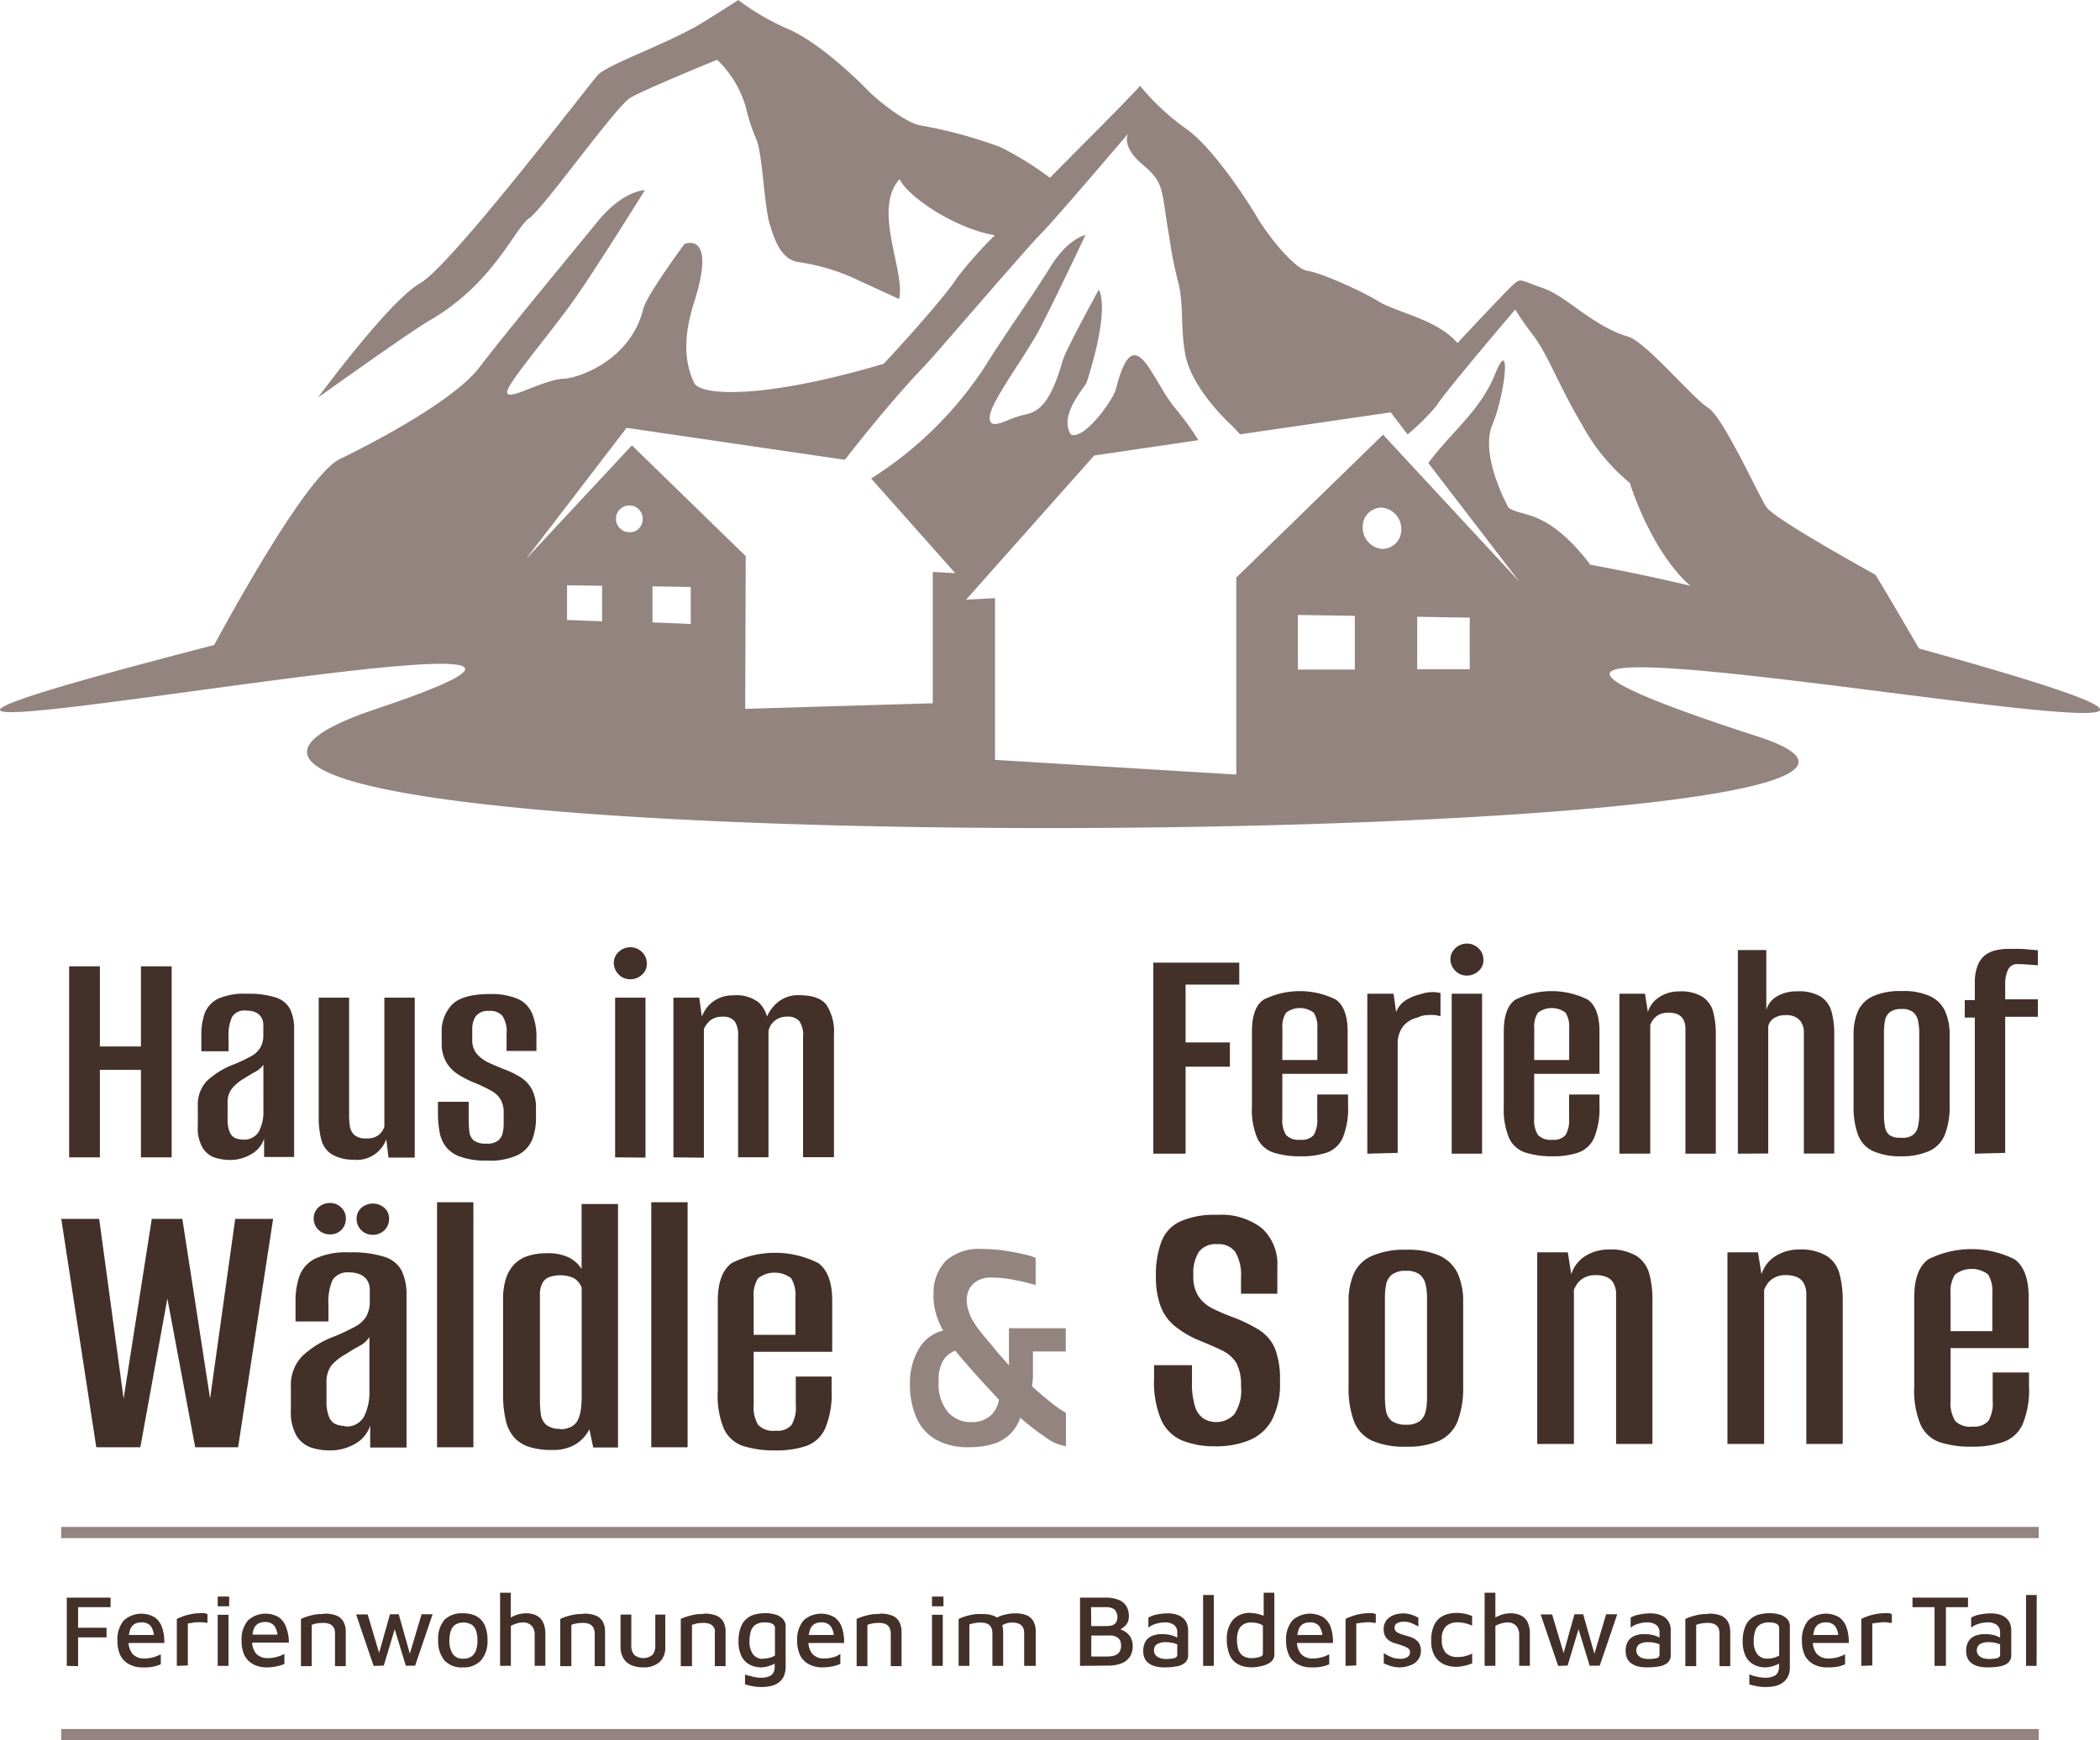 <svg id="Ebene_1" data-name="Ebene 1" xmlns="http://www.w3.org/2000/svg" width="239.9" height="198.85" viewBox="0 0 239.9 198.85"><g id="header-logo"><path id="Pfad_482" data-name="Pfad 482" d="M219.22,74.1c-1.74-3-4.84-8.28-5-8.44,0,0-11.44-6.29-12.4-7.68s-4.92-10.27-6.7-11.39-7.08-7.51-9.13-8.12c-4-1.19-7-4.58-9.6-5.5s-2.63-1.15-3.28-.66-6.61,6.89-6.61,6.89c-2.33-2.72-6.93-3.48-9-4.75s-6.7-3.32-8.14-3.5-4.5-4-5.79-6.19-5.13-8-8.1-10.07a27.2,27.2,0,0,1-5.23-4.88s-.47.57-3.8,3.95c-1.23,1.25-3.76,3.78-6.5,6.56a35.16,35.16,0,0,0-5.7-3.53,53.15,53.15,0,0,0-8.91-2.43c-1.58-.13-4.94-2.72-6.37-4.21s-5.65-5.44-8.91-6.82A28.42,28.42,0,0,1,84.33,0s-.51.38-4.13,2.62S69.4,7.37,68.31,8.56,51.53,30.37,48,32.36,36.33,45.43,36.33,45.43s10.54-7.55,12.84-8.87C56.36,32.4,58.86,26,60.45,24.94S70.35,12.16,72,11.18s9.93-4.35,9.93-4.35a12.21,12.21,0,0,1,3.29,5.48A20.39,20.39,0,0,0,86.44,16c.69,1.81.85,7.58,1.52,9.72s1.4,3.95,3.31,4.24a23.46,23.46,0,0,1,6.65,2l4.78,2.21c.8-3-3.08-10.27.06-13.68,1.19,2.25,6.68,5.71,10.89,6.39a49.22,49.22,0,0,0-4.34,4.89c-.72,1.27-4.86,6.07-8.36,9.8-13.16,3.91-20.56,3.73-21.6,2.28-1.51-3.06-1-6.36,0-9.48,2.52-8.07-1.16-6.49-1.16-6.49s-4.34,5.88-4.7,7.4c-1.44,5.91-7.44,7.95-9.13,8-2.53.09-7.42,3.27-6.24,1,.89-1.73,5.3-6.89,7.83-10.55s7.72-12,7.72-12-2.49,0-5.43,3.62S58.21,37.48,54.75,42,38.92,52.41,38.92,52.41c-3.6,1.56-12,16.78-14.46,21.3C-55.94,94.49,91.82,64.61,43,81c-55.42,18.6,199.5,16.66,157.83,3.17C133.2,62.25,295,95.1,219.22,74.1ZM68.78,71l-4-.16V66.88l4,.06ZM73,60.38a1.35,1.35,0,0,1-1,.43,1.53,1.53,0,1,1,1.42-1.64v.11a1.55,1.55,0,0,1-.42,1.1ZM78.91,71.3l-4.37-.18V67l4.37.08Zm75.86,5.21-6.5,0V70.27l6.5.1ZM158,62.73h-.08a2.43,2.43,0,0,1-2.24-2.48A2.17,2.17,0,0,1,157.76,58h0a2.43,2.43,0,0,1,2.32,2.47A2.17,2.17,0,0,1,158,62.72Zm9.9,13.75-6,0v-6l6,.1Zm13.43-12h.32c-5-6.47-7.77-5.34-9.32-6.47,0,0-3.33-5.93-1.84-9.49s2.17-10.4.29-5.74c-1.7,4.21-5,6.58-7.61,10.13l10.42,13.58L158,49.67,141.23,66V88.51l-27.56-1.68V68.35l-3.3.17L125,52.05,136.9,50.3a32.27,32.27,0,0,0-2.78-3.81c-2.65-3.3-4.57-10.27-6.65-2-.28,1.11-3.48,5.74-5.12,5.18-1.47-2.23,1.59-5.38,1.8-6,2.79-8.77,1.37-10.56,1.37-10.56s-3.77,6.86-4.12,8.1c-1.5,5.3-3,5.89-4.34,6.17-2,.42-4,2-4,.32s4.06-6.93,5.76-10.2S124,26.86,124,26.86s-2,.37-4,3.63S115,37.9,112.52,41.88a42.77,42.77,0,0,1-13,12.8l9.6,10.81-2.56-.13v15L85.13,81l.06-17.45-13-12.66-12.11,13,11.5-15,24.94,3.65c2.55-3.28,5.7-7.14,9-10.63l.1-.11.86-.93c1.46-1.63,11-12.74,12.49-14.22s9.91-11.39,9.91-11.39-.89,1.42,1.68,3.57,2.06,2.88,3,8.14a45.67,45.67,0,0,0,1.08,5.45c.62,2.69.18,4.9.77,8.1s3.66,6.57,5.25,8.05c.35.34.68.69,1,1.06l17.21-2.51,1.93,2.52a25.49,25.49,0,0,0,3.3-3.27c.83-1.43,9-11,9-11a32.79,32.79,0,0,0,2.09,3c1.7,2.27,2.75,5.44,5.56,10.2a22.56,22.56,0,0,0,5.44,6.62s2.35,7.73,6.9,11.74c-3.31-.78-7.22-1.63-11.68-2.45Z" transform="translate(0 0)" style="fill:#93847f"/><g id="Gruppe_378" data-name="Gruppe 378"><rect id="Rechteck_319" data-name="Rechteck 319" x="6.99" y="197.57" width="225.91" height="1.28" style="fill:#93847f"/><rect id="Rechteck_320" data-name="Rechteck 320" x="6.99" y="174.48" width="225.91" height="1.28" style="fill:#93847f"/><g id="Gruppe_377" data-name="Gruppe 377"><g id="Gruppe_370" data-name="Gruppe 370"><g id="Gruppe_369" data-name="Gruppe 369"><path id="Pfad_483" data-name="Pfad 483" d="M7.63,190.36v-7.8h5v1.09H8.92V186h3.25v1.1H8.92v3.29Z" transform="translate(0 0)" style="fill:#433029"/><path id="Pfad_484" data-name="Pfad 484" d="M16.26,190.53a3.15,3.15,0,0,1-1.5-.35,2.4,2.4,0,0,1-1-1,3.75,3.75,0,0,1-.34-1.68,3.33,3.33,0,0,1,.72-2.33,3,3,0,0,1,3.53-.36,2.32,2.32,0,0,1,.85,1.17,5,5,0,0,1,.25,1.76H14.17l0-.91h3.72l-.3.29a2.16,2.16,0,0,0-.37-1.31,1.29,1.29,0,0,0-1.06-.42,1.58,1.58,0,0,0-.8.19,1.26,1.26,0,0,0-.5.66,3.9,3.9,0,0,0-.17,1.27,2.17,2.17,0,0,0,.46,1.49,1.72,1.72,0,0,0,1.34.51,3.81,3.81,0,0,0,.75-.07,3.48,3.48,0,0,0,.63-.18l.5-.22v1.14a4.89,4.89,0,0,1-.92.28A5,5,0,0,1,16.26,190.53Z" transform="translate(0 0)" style="fill:#433029"/><path id="Pfad_485" data-name="Pfad 485" d="M20.2,190.36V185a3.64,3.64,0,0,1,.57-.25,5.42,5.42,0,0,1,1-.29,5.35,5.35,0,0,1,1.13-.12,2,2,0,0,1,.48,0l.32.1v1l-.57-.06a5.61,5.61,0,0,0-.58,0c-.2,0-.39,0-.57.06l-.52.07v4.8Z" transform="translate(0 0)" style="fill:#433029"/><path id="Pfad_486" data-name="Pfad 486" d="M24.87,183.55v-1.11h1.31v1.11Zm0,6.81v-5.84h1.23v5.84Z" transform="translate(0 0)" style="fill:#433029"/><path id="Pfad_487" data-name="Pfad 487" d="M30.44,190.53a3.12,3.12,0,0,1-1.5-.35,2.42,2.42,0,0,1-1-1,3.75,3.75,0,0,1-.34-1.68,3.33,3.33,0,0,1,.72-2.33,3,3,0,0,1,3.54-.36,2.36,2.36,0,0,1,.84,1.17A5,5,0,0,1,33,187.7H28.35l0-.91H32l-.29.29a2.23,2.23,0,0,0-.38-1.31,1.29,1.29,0,0,0-1.06-.42,1.6,1.6,0,0,0-.8.19,1.26,1.26,0,0,0-.5.66,3.89,3.89,0,0,0-.16,1.27,2.16,2.16,0,0,0,.45,1.49,1.73,1.73,0,0,0,1.35.51,3.71,3.71,0,0,0,.74-.07,4.67,4.67,0,0,0,.64-.18l.5-.22v1.14a5,5,0,0,1-.93.28A4.93,4.93,0,0,1,30.44,190.53Z" transform="translate(0 0)" style="fill:#433029"/><path id="Pfad_488" data-name="Pfad 488" d="M34.38,185a5.89,5.89,0,0,1,.58-.24c.22-.07.45-.14.68-.19a6.37,6.37,0,0,1,.74-.13c.24,0,.48,0,.73-.05a3.65,3.65,0,0,1,1.35.23,1.61,1.61,0,0,1,.78.7,2.35,2.35,0,0,1,.26,1.19v3.88H38.27v-3.72a1.58,1.58,0,0,0-.05-.43.84.84,0,0,0-.2-.4,1,1,0,0,0-.42-.29,2,2,0,0,0-.72-.1,4.74,4.74,0,0,0-.65.05,3.35,3.35,0,0,0-.62.17v4.72H34.38Z" transform="translate(0 0)" style="fill:#433029"/><path id="Pfad_489" data-name="Pfad 489" d="M42.68,190.36l-2-5.88H42l1.49,5-.37.07,1.43-5.09h1l1.41,5h-.29l1.49-5h1.26l-2,5.88H46.36l-1.4-4.6.23.1-1.35,4.49Z" transform="translate(0 0)" style="fill:#433029"/><path id="Pfad_490" data-name="Pfad 490" d="M52.88,190.53a2.64,2.64,0,0,1-2.12-.81,3.43,3.43,0,0,1-.7-2.29,3.29,3.29,0,0,1,.72-2.34,2.79,2.79,0,0,1,2.08-.74,3.31,3.31,0,0,1,1.6.35,2.26,2.26,0,0,1,.93,1.05,4.15,4.15,0,0,1,.3,1.67,3.33,3.33,0,0,1-.73,2.3A2.66,2.66,0,0,1,52.88,190.53Zm0-1a1.52,1.52,0,0,0,1-.26,1.5,1.5,0,0,0,.51-.73,3.28,3.28,0,0,0,.15-1.08,3.33,3.33,0,0,0-.16-1.13,1.35,1.35,0,0,0-.51-.69,1.82,1.82,0,0,0-.94-.23,1.59,1.59,0,0,0-.93.25,1.31,1.31,0,0,0-.5.7,3.45,3.45,0,0,0-.16,1.1,2.71,2.71,0,0,0,.37,1.52,1.33,1.33,0,0,0,1.22.55Z" transform="translate(0 0)" style="fill:#433029"/><path id="Pfad_491" data-name="Pfad 491" d="M57.13,190.36V182h1.22v3.35l-.36-.3a4.79,4.79,0,0,1,1-.51,3.38,3.38,0,0,1,1.09-.19,2.68,2.68,0,0,1,1.18.24,1.65,1.65,0,0,1,.76.76,2.92,2.92,0,0,1,.28,1.36v3.64H61.08v-3.49a1.52,1.52,0,0,0-.34-1.08,1.29,1.29,0,0,0-1-.38,2.45,2.45,0,0,0-.71.11,3.27,3.27,0,0,0-.67.28v4.56Z" transform="translate(0 0)" style="fill:#433029"/><path id="Pfad_492" data-name="Pfad 492" d="M64,185a5.89,5.89,0,0,1,.58-.24c.22-.07.45-.14.68-.19a6.37,6.37,0,0,1,.74-.13c.24,0,.48,0,.73-.05a3.65,3.65,0,0,1,1.35.23,1.64,1.64,0,0,1,.79.7,2.45,2.45,0,0,1,.25,1.19v3.88H67.94v-3.72a1.59,1.59,0,0,0-.06-.43.84.84,0,0,0-.2-.4,1,1,0,0,0-.42-.29,1.93,1.93,0,0,0-.72-.1,4.74,4.74,0,0,0-.65.05,3.35,3.35,0,0,0-.62.17v4.72H64Z" transform="translate(0 0)" style="fill:#433029"/><path id="Pfad_493" data-name="Pfad 493" d="M73.49,190.53a3.47,3.47,0,0,1-1.39-.26,2,2,0,0,1-.89-.79,2.6,2.6,0,0,1-.32-1.31v-3.68h1.23V188a1.58,1.58,0,0,0,.34,1.11,1.67,1.67,0,0,0,2.07,0,1.58,1.58,0,0,0,.33-1.11v-3.5H76v3.68a2.23,2.23,0,0,1-.67,1.76A2.72,2.72,0,0,1,73.49,190.53Z" transform="translate(0 0)" style="fill:#433029"/><path id="Pfad_494" data-name="Pfad 494" d="M77.77,185a5.89,5.89,0,0,1,.58-.24c.22-.07.45-.14.68-.19a6.37,6.37,0,0,1,.74-.13c.24,0,.48,0,.73-.05a3.65,3.65,0,0,1,1.35.23,1.68,1.68,0,0,1,.79.7,2.45,2.45,0,0,1,.25,1.19v3.88H81.66v-3.72a1.58,1.58,0,0,0,0-.43.84.84,0,0,0-.2-.4,1,1,0,0,0-.42-.29,1.93,1.93,0,0,0-.72-.1,3.69,3.69,0,0,0-1.27.22v4.72H77.77Z" transform="translate(0 0)" style="fill:#433029"/><path id="Pfad_495" data-name="Pfad 495" d="M87,190.53a2.78,2.78,0,0,1-1.44-.36,2.11,2.11,0,0,1-.89-1,3.61,3.61,0,0,1-.3-1.59,4.26,4.26,0,0,1,.25-1.62,2.25,2.25,0,0,1,.69-1,2.34,2.34,0,0,1,1-.49,4.41,4.41,0,0,1,1.15-.13,3.66,3.66,0,0,1,1.14.16,1.77,1.77,0,0,1,.83.5,1.18,1.18,0,0,1,.32.86v4.65a2.62,2.62,0,0,1-.15.88,1.85,1.85,0,0,1-.46.72,2.34,2.34,0,0,1-.85.49,4.32,4.32,0,0,1-1.29.17,5,5,0,0,1-1.09-.1,7.79,7.79,0,0,1-.8-.2v-1.12l.47.15c.19,0,.4.1.63.14a3.35,3.35,0,0,0,.71.07,2.29,2.29,0,0,0,1-.18.92.92,0,0,0,.46-.45,1.48,1.48,0,0,0,.12-.59v-.89l.33.27a2.85,2.85,0,0,1-.52.33,4.67,4.67,0,0,1-.66.23A3.08,3.08,0,0,1,87,190.53Zm.2-1a2.72,2.72,0,0,0,.69-.09,2.39,2.39,0,0,0,.64-.26v-3.08a.54.54,0,0,0-.16-.45.91.91,0,0,0-.42-.2,2.78,2.78,0,0,0-.58-.06,1.83,1.83,0,0,0-1.09.29,1.39,1.39,0,0,0-.52.78,4,4,0,0,0-.14,1.08A2.45,2.45,0,0,0,86,189a1.34,1.34,0,0,0,1.19.55Z" transform="translate(0 0)" style="fill:#433029"/><path id="Pfad_496" data-name="Pfad 496" d="M93.92,190.53a3.12,3.12,0,0,1-1.5-.35,2.35,2.35,0,0,1-1-1,3.63,3.63,0,0,1-.35-1.68,3.38,3.38,0,0,1,.72-2.33,3,3,0,0,1,3.54-.36,2.38,2.38,0,0,1,.85,1.17,5.28,5.28,0,0,1,.25,1.76H91.83l0-.91h3.72l-.29.29a2.1,2.1,0,0,0-.38-1.31,1.29,1.29,0,0,0-1.06-.42,1.54,1.54,0,0,0-.79.19,1.21,1.21,0,0,0-.5.66,3.64,3.64,0,0,0-.17,1.27,2.16,2.16,0,0,0,.45,1.49,1.74,1.74,0,0,0,1.35.51,3.64,3.64,0,0,0,.74-.07,4.67,4.67,0,0,0,.64-.18L96,189v1.14a5.12,5.12,0,0,1-.92.28A5.63,5.63,0,0,1,93.92,190.53Z" transform="translate(0 0)" style="fill:#433029"/><path id="Pfad_497" data-name="Pfad 497" d="M97.86,185a5.89,5.89,0,0,1,.58-.24c.22-.07.45-.14.68-.19a6.37,6.37,0,0,1,.74-.13c.24,0,.49,0,.73-.05a3.65,3.65,0,0,1,1.35.23,1.64,1.64,0,0,1,.79.7,2.58,2.58,0,0,1,.26,1.19v3.88h-1.23v-3.72a1.59,1.59,0,0,0-.06-.43.93.93,0,0,0-.19-.4,1.1,1.1,0,0,0-.42-.29,2,2,0,0,0-.73-.1,3.69,3.69,0,0,0-1.27.22v4.72H97.86Z" transform="translate(0 0)" style="fill:#433029"/><path id="Pfad_498" data-name="Pfad 498" d="M106.47,183.55v-1.11h1.31v1.11Zm0,6.81v-5.84h1.23v5.84Z" transform="translate(0 0)" style="fill:#433029"/><path id="Pfad_499" data-name="Pfad 499" d="M114.6,186.47v3.89h-1.23v-3.72a2.12,2.12,0,0,0-.05-.44,1.16,1.16,0,0,0-.2-.4,1,1,0,0,0-.42-.29,2.2,2.2,0,0,0-.72-.1,3.36,3.36,0,0,0-.63.06,3.22,3.22,0,0,0-.61.16v4.73h-1.23V185a5.89,5.89,0,0,1,.58-.24c.22-.07.45-.14.68-.19a6.37,6.37,0,0,1,.74-.13,5.85,5.85,0,0,1,.73,0,3.4,3.4,0,0,1,1.34.22,1.59,1.59,0,0,1,.77.7A2.57,2.57,0,0,1,114.6,186.47Zm-1.4-1.2a3.47,3.47,0,0,1,.82-.5,4,4,0,0,1,.94-.3,4.33,4.33,0,0,1,1-.11,3.29,3.29,0,0,1,1.35.23,1.56,1.56,0,0,1,.76.7,2.45,2.45,0,0,1,.25,1.19v3.88H117v-3.72a1.65,1.65,0,0,0-.05-.44.94.94,0,0,0-.2-.4.92.92,0,0,0-.42-.28,1.94,1.94,0,0,0-.72-.11,2.28,2.28,0,0,0-.63.09,2.31,2.31,0,0,0-.61.3Z" transform="translate(0 0)" style="fill:#433029"/><path id="Pfad_500" data-name="Pfad 500" d="M123.38,190.36v-7.8h2.89a3.83,3.83,0,0,1,1.53.26,1.8,1.8,0,0,1,.88.73,2.21,2.21,0,0,1,.28,1.13,1.58,1.58,0,0,1-.2.82,1.76,1.76,0,0,1-.48.5l-.52.35-.15-.27a2.81,2.81,0,0,1,.85.32,2,2,0,0,1,.68.66,2,2,0,0,1,.26,1,2.21,2.21,0,0,1-.36,1.3,2.06,2.06,0,0,1-1,.74,4.28,4.28,0,0,1-1.5.23Zm1.28-4.55h1.76a2.3,2.3,0,0,0,.58-.07,1,1,0,0,0,.47-.3,1.27,1.27,0,0,0-.18-1.55,1.7,1.7,0,0,0-1-.24h-1.65Zm0,3.48h1.85a3.32,3.32,0,0,0,.77-.1,1.07,1.07,0,0,0,.57-.38,1.27,1.27,0,0,0,.22-.78,1.23,1.23,0,0,0-.14-.62,1,1,0,0,0-.37-.35,1.61,1.61,0,0,0-.51-.17,5.46,5.46,0,0,0-.57,0h-1.81Z" transform="translate(0 0)" style="fill:#433029"/><path id="Pfad_501" data-name="Pfad 501" d="M133,190.53a4.31,4.31,0,0,1-.88-.09,2.21,2.21,0,0,1-.77-.3,1.58,1.58,0,0,1-.55-.57,2,2,0,0,1-.2-.92,2.13,2.13,0,0,1,.26-1.08,1.57,1.57,0,0,1,.74-.63,2.78,2.78,0,0,1,1.14-.21,4.25,4.25,0,0,1,.8.07,3,3,0,0,1,.65.19,2.27,2.27,0,0,1,.48.27l.13.81a2.67,2.67,0,0,0-.69-.3,3.65,3.65,0,0,0-.93-.12,1.84,1.84,0,0,0-1,.23.78.78,0,0,0-.35.7.8.8,0,0,0,.2.57,1.16,1.16,0,0,0,.5.32,2.19,2.19,0,0,0,.63.1,3.81,3.81,0,0,0,1-.1.4.4,0,0,0,.33-.43v-2.46a1.06,1.06,0,0,0-.37-.9,1.77,1.77,0,0,0-1.07-.29,3.56,3.56,0,0,0-1,.16,2.42,2.42,0,0,0-.86.44v-1.14a2.67,2.67,0,0,1,.95-.36,6.3,6.3,0,0,1,1.3-.13,3.68,3.68,0,0,1,.66.06,2.8,2.8,0,0,1,.62.2,1.86,1.86,0,0,1,.52.36,1.58,1.58,0,0,1,.36.56,2.27,2.27,0,0,1,.13.77v2.81a1.09,1.09,0,0,1-.36.88,1.93,1.93,0,0,1-1,.42A7.24,7.24,0,0,1,133,190.53Z" transform="translate(0 0)" style="fill:#433029"/><path id="Pfad_502" data-name="Pfad 502" d="M138.66,190.36h-1.22v-8.1h1.22Z" transform="translate(0 0)" style="fill:#433029"/><path id="Pfad_503" data-name="Pfad 503" d="M143,190.53a4.14,4.14,0,0,1-1-.13,2.62,2.62,0,0,1-.94-.48,2.24,2.24,0,0,1-.66-1,4.54,4.54,0,0,1-.25-1.6,3.35,3.35,0,0,1,.68-2.2,2.55,2.55,0,0,1,2.06-.81,5.14,5.14,0,0,1,.55.06,5.06,5.06,0,0,1,.67.17,2,2,0,0,1,.57.29l-.32.41V182h1.22v7.1a1,1,0,0,1-.23.63,1.64,1.64,0,0,1-.6.44,3.38,3.38,0,0,1-.82.25A5.14,5.14,0,0,1,143,190.53Zm0-1.06a3.06,3.06,0,0,0,.9-.13c.25-.09.37-.2.37-.34v-3.26a2.21,2.21,0,0,0-.64-.26,3,3,0,0,0-.66-.08,1.64,1.64,0,0,0-.94.23,1.3,1.3,0,0,0-.54.66,2.85,2.85,0,0,0-.18,1.08,3.76,3.76,0,0,0,.14,1.06,1.42,1.42,0,0,0,.51.76,1.74,1.74,0,0,0,1,.28Z" transform="translate(0 0)" style="fill:#433029"/><path id="Pfad_504" data-name="Pfad 504" d="M149.77,190.53a3.12,3.12,0,0,1-1.5-.35,2.35,2.35,0,0,1-1-1,3.9,3.9,0,0,1-.35-1.68,3.38,3.38,0,0,1,.72-2.33,3,3,0,0,1,3.54-.36,2.32,2.32,0,0,1,.85,1.17,5.28,5.28,0,0,1,.25,1.76h-4.63l0-.91h3.72l-.3.29a2.16,2.16,0,0,0-.37-1.31,1.3,1.3,0,0,0-1.06-.42,1.58,1.58,0,0,0-.8.19,1.21,1.21,0,0,0-.5.66,3.64,3.64,0,0,0-.17,1.27,2.12,2.12,0,0,0,.46,1.49,1.72,1.72,0,0,0,1.34.51,3.64,3.64,0,0,0,.74-.07,3.58,3.58,0,0,0,.64-.18l.5-.22v1.14a5.12,5.12,0,0,1-.92.28A5.54,5.54,0,0,1,149.77,190.53Z" transform="translate(0 0)" style="fill:#433029"/><path id="Pfad_505" data-name="Pfad 505" d="M153.71,190.36V185a4,4,0,0,1,.56-.25,5.82,5.82,0,0,1,2.11-.41,1.83,1.83,0,0,1,.47,0l.32.1v1c-.18,0-.37,0-.56-.06a5.81,5.81,0,0,0-.59,0l-.57.06-.51.07v4.8Z" transform="translate(0 0)" style="fill:#433029"/><path id="Pfad_506" data-name="Pfad 506" d="M160,190.53a3.76,3.76,0,0,1-1.06-.13,5,5,0,0,1-.86-.34V188.9a6.08,6.08,0,0,0,.6.34,3.19,3.19,0,0,0,.61.23,3.38,3.38,0,0,0,.72.08,1.38,1.38,0,0,0,.79-.21.66.66,0,0,0,.28-.53.53.53,0,0,0-.18-.42,1.61,1.61,0,0,0-.46-.26l-.58-.21-.63-.19a2.19,2.19,0,0,1-.59-.3,1.56,1.56,0,0,1-.42-.5,1.63,1.63,0,0,1-.15-.75,1.58,1.58,0,0,1,.72-1.4,2.18,2.18,0,0,1,.71-.32,4,4,0,0,1,.77-.1,3.18,3.18,0,0,1,1,.16,4.3,4.3,0,0,1,.76.34v1c-.27-.15-.54-.28-.79-.39a2.14,2.14,0,0,0-.87-.16,1.57,1.57,0,0,0-.76.17.55.55,0,0,0-.3.5.6.6,0,0,0,.17.44,1.13,1.13,0,0,0,.45.26c.18.07.38.13.59.19l.61.19a2.25,2.25,0,0,1,.58.29,1.48,1.48,0,0,1,.44.49,1.68,1.68,0,0,1,.17.79,1.66,1.66,0,0,1-.35,1.07,1.9,1.9,0,0,1-.87.6A3.55,3.55,0,0,1,160,190.53Z" transform="translate(0 0)" style="fill:#433029"/><path id="Pfad_507" data-name="Pfad 507" d="M166.39,190.47a3.77,3.77,0,0,1-1.06-.15,2.54,2.54,0,0,1-.93-.5,2.41,2.41,0,0,1-.66-.92,3.6,3.6,0,0,1-.24-1.45,3.92,3.92,0,0,1,.23-1.48,2.32,2.32,0,0,1,.64-1,2.57,2.57,0,0,1,.93-.51,3.89,3.89,0,0,1,1.07-.15,4.91,4.91,0,0,1,.94.09,4.27,4.27,0,0,1,.86.26v1.1a5.25,5.25,0,0,0-.79-.27,3.31,3.31,0,0,0-.83-.1,1.89,1.89,0,0,0-1.38.46,2,2,0,0,0-.46,1.47,2.24,2.24,0,0,0,.44,1.54,1.81,1.81,0,0,0,1.43.48,2.62,2.62,0,0,0,.84-.11,4.55,4.55,0,0,0,.76-.27v1.1a4,4,0,0,1-.85.28A5,5,0,0,1,166.39,190.47Z" transform="translate(0 0)" style="fill:#433029"/><path id="Pfad_508" data-name="Pfad 508" d="M169.6,190.36V182h1.23v3.35l-.36-.3a4.56,4.56,0,0,1,1-.51,3.32,3.32,0,0,1,1.08-.19,2.66,2.66,0,0,1,1.18.24,1.72,1.72,0,0,1,.77.76,2.91,2.91,0,0,1,.27,1.36v3.64h-1.22v-3.49a1.62,1.62,0,0,0-.34-1.08,1.31,1.31,0,0,0-1-.38,2.45,2.45,0,0,0-.71.11,3.27,3.27,0,0,0-.67.28v4.56Z" transform="translate(0 0)" style="fill:#433029"/><path id="Pfad_509" data-name="Pfad 509" d="M178,190.36l-2-5.88h1.31l1.49,5-.36.07,1.42-5.09h1l1.42,5H182l1.48-5h1.27l-2,5.88h-1.15l-1.4-4.6.23.1-1.35,4.49Z" transform="translate(0 0)" style="fill:#433029"/><path id="Pfad_510" data-name="Pfad 510" d="M188.1,190.53a4.38,4.38,0,0,1-.88-.09,2.16,2.16,0,0,1-.76-.3,1.58,1.58,0,0,1-.55-.57,2,2,0,0,1-.2-.92,2,2,0,0,1,.26-1.08,1.6,1.6,0,0,1,.73-.63,2.83,2.83,0,0,1,1.15-.21,4.33,4.33,0,0,1,.8.07,2.94,2.94,0,0,1,.64.19,2.34,2.34,0,0,1,.49.27l.12.81a2.67,2.67,0,0,0-.69-.3,3.59,3.59,0,0,0-.93-.12,1.88,1.88,0,0,0-1,.23.82.82,0,0,0-.35.7.85.85,0,0,0,.2.57,1.16,1.16,0,0,0,.5.32,2.24,2.24,0,0,0,.63.1,3.93,3.93,0,0,0,1-.1.4.4,0,0,0,.32-.43v-2.46a1.06,1.06,0,0,0-.37-.9,1.74,1.74,0,0,0-1.06-.29,3.51,3.51,0,0,0-1,.16,2.39,2.39,0,0,0-.87.44v-1.14a2.72,2.72,0,0,1,1-.36,6.14,6.14,0,0,1,1.29-.13,3.68,3.68,0,0,1,.66.06,2.8,2.8,0,0,1,.62.2,1.73,1.73,0,0,1,.52.36,1.58,1.58,0,0,1,.36.56,2,2,0,0,1,.13.77v2.81a1.09,1.09,0,0,1-.36.88,1.9,1.9,0,0,1-1,.42A7.18,7.18,0,0,1,188.1,190.53Z" transform="translate(0 0)" style="fill:#433029"/><path id="Pfad_511" data-name="Pfad 511" d="M192.53,185a5.89,5.89,0,0,1,.58-.24c.23-.07.45-.14.69-.19a6.21,6.21,0,0,1,.73-.13c.24,0,.49,0,.73-.05a3.65,3.65,0,0,1,1.35.23,1.64,1.64,0,0,1,.79.7,2.58,2.58,0,0,1,.26,1.19v3.88h-1.23v-3.72a1.58,1.58,0,0,0-.05-.43.84.84,0,0,0-.2-.4,1,1,0,0,0-.42-.29,1.93,1.93,0,0,0-.72-.1,3.69,3.69,0,0,0-1.27.22v4.72h-1.24Z" transform="translate(0 0)" style="fill:#433029"/><path id="Pfad_512" data-name="Pfad 512" d="M201.72,190.53a2.81,2.81,0,0,1-1.45-.36,2.22,2.22,0,0,1-.89-1,3.91,3.91,0,0,1-.3-1.59,4.48,4.48,0,0,1,.26-1.62,2.18,2.18,0,0,1,.69-1,2.36,2.36,0,0,1,1-.49,4.46,4.46,0,0,1,1.15-.13,3.72,3.72,0,0,1,1.15.16,1.88,1.88,0,0,1,.83.5,1.17,1.17,0,0,1,.31.86v4.65a2.39,2.39,0,0,1-.14.88,2,2,0,0,1-.47.72,2.26,2.26,0,0,1-.85.49,4.25,4.25,0,0,1-1.28.17,5,5,0,0,1-1.09-.1,7.19,7.19,0,0,1-.8-.2v-1.12c.13,0,.28.1.47.15s.4.1.63.14a3.35,3.35,0,0,0,.71.07,2.29,2.29,0,0,0,1-.18.92.92,0,0,0,.46-.45,1.48,1.48,0,0,0,.12-.59v-.89l.33.27a2.85,2.85,0,0,1-.52.33,4.67,4.67,0,0,1-.66.23A3.08,3.08,0,0,1,201.72,190.53Zm.2-1a2.72,2.72,0,0,0,.69-.09,2.53,2.53,0,0,0,.64-.26v-3.08a.57.57,0,0,0-.16-.45,1,1,0,0,0-.42-.2,2.86,2.86,0,0,0-.58-.06,1.83,1.83,0,0,0-1.09.29,1.39,1.39,0,0,0-.52.78,3.6,3.6,0,0,0-.14,1.08,2.44,2.44,0,0,0,.38,1.44,1.37,1.37,0,0,0,1.2.55Z" transform="translate(0 0)" style="fill:#433029"/><path id="Pfad_513" data-name="Pfad 513" d="M208.69,190.53a3.12,3.12,0,0,1-1.5-.35,2.42,2.42,0,0,1-1-1,3.75,3.75,0,0,1-.34-1.68,3.38,3.38,0,0,1,.72-2.33,3,3,0,0,1,3.54-.36,2.36,2.36,0,0,1,.84,1.17,5,5,0,0,1,.25,1.76h-4.62l0-.91h3.72l-.29.29a2.16,2.16,0,0,0-.38-1.31,1.29,1.29,0,0,0-1.06-.42,1.6,1.6,0,0,0-.8.19,1.26,1.26,0,0,0-.5.66,3.9,3.9,0,0,0-.17,1.27,2.17,2.17,0,0,0,.46,1.49,1.72,1.72,0,0,0,1.34.51,3.81,3.81,0,0,0,.75-.07,3.48,3.48,0,0,0,.63-.18l.5-.22v1.14a4.67,4.67,0,0,1-.92.28A5.6,5.6,0,0,1,208.69,190.53Z" transform="translate(0 0)" style="fill:#433029"/><path id="Pfad_514" data-name="Pfad 514" d="M212.63,190.36V185a4,4,0,0,1,.56-.25,5.42,5.42,0,0,1,1-.29,5.35,5.35,0,0,1,1.13-.12,1.91,1.91,0,0,1,.48,0l.32.1v1c-.18,0-.37,0-.56-.06a5.81,5.81,0,0,0-.59,0l-.57.06-.51.07v4.8Z" transform="translate(0 0)" style="fill:#433029"/><path id="Pfad_515" data-name="Pfad 515" d="M221,190.36v-6.71h-2.52v-1.09h6.34v1.09h-2.52v6.71Z" transform="translate(0 0)" style="fill:#433029"/><path id="Pfad_516" data-name="Pfad 516" d="M227,190.53a4.28,4.28,0,0,1-.87-.09,2.21,2.21,0,0,1-.77-.3,1.58,1.58,0,0,1-.55-.57,2,2,0,0,1-.2-.92,2,2,0,0,1,.26-1.08,1.6,1.6,0,0,1,.73-.63,2.86,2.86,0,0,1,1.15-.21,4.25,4.25,0,0,1,.8.07,2.78,2.78,0,0,1,.64.19,2.34,2.34,0,0,1,.49.27l.13.81a3,3,0,0,0-.69-.3,3.73,3.73,0,0,0-.94-.12,1.88,1.88,0,0,0-1,.23.82.82,0,0,0-.35.7.85.85,0,0,0,.2.57,1.16,1.16,0,0,0,.5.32,2.3,2.3,0,0,0,.63.1,3.93,3.93,0,0,0,1-.1.41.41,0,0,0,.33-.43v-2.46a1.07,1.07,0,0,0-.38-.9,1.74,1.74,0,0,0-1.06-.29,3.51,3.51,0,0,0-1,.16,2.39,2.39,0,0,0-.87.44v-1.14a2.8,2.8,0,0,1,1-.36,6.14,6.14,0,0,1,1.29-.13,3.68,3.68,0,0,1,.66.06,2.72,2.72,0,0,1,.63.2,1.82,1.82,0,0,1,.51.36,1.58,1.58,0,0,1,.36.56,2,2,0,0,1,.13.77v2.81a1.11,1.11,0,0,1-.35.88,2,2,0,0,1-1,.42A7.18,7.18,0,0,1,227,190.53Z" transform="translate(0 0)" style="fill:#433029"/><path id="Pfad_517" data-name="Pfad 517" d="M232.66,190.36h-1.21v-8.1h1.22Z" transform="translate(0 0)" style="fill:#433029"/></g></g><g id="Gruppe_376" data-name="Gruppe 376"><g id="Gruppe_372" data-name="Gruppe 372"><g id="Gruppe_371" data-name="Gruppe 371"><path id="Pfad_518" data-name="Pfad 518" d="M7.9,132.25V110.42h3.51v9.16H16.1v-9.16h3.51v21.83H16.1v-10H11.41v10Z" transform="translate(0 0)" style="fill:#433029"/><path id="Pfad_519" data-name="Pfad 519" d="M26.33,132.55a6.15,6.15,0,0,1-1.76-.26,2.66,2.66,0,0,1-1.4-1.09,4.53,4.53,0,0,1-.57-2.57v-2.18a4,4,0,0,1,1-2.9,9.37,9.37,0,0,1,3.16-1.94,20.21,20.21,0,0,0,1.94-.92,2.69,2.69,0,0,0,1.05-1,2.87,2.87,0,0,0,.33-1.52v-.92a1.75,1.75,0,0,0-.27-1.07,1.62,1.62,0,0,0-.7-.54,2.76,2.76,0,0,0-1-.16,1.64,1.64,0,0,0-1.61.74,5.27,5.27,0,0,0-.39,2.36v1.55H23v-1.88a7.37,7.37,0,0,1,.37-2.42,3.07,3.07,0,0,1,1.48-1.67,7,7,0,0,1,3.29-.6,10.19,10.19,0,0,1,3.42.44,2.77,2.77,0,0,1,1.6,1.35,5.19,5.19,0,0,1,.44,2.3v14.56H30.17v-2.1a3.08,3.08,0,0,1-1.46,1.77A4.74,4.74,0,0,1,26.33,132.55Zm1.44-2.33a1.92,1.92,0,0,0,1.79-.9,4.92,4.92,0,0,0,.53-2.53v-5.13a2.48,2.48,0,0,1-.92.81c-.44.24-.87.5-1.29.77a5.08,5.08,0,0,0-1.4,1.17,2.59,2.59,0,0,0-.48,1.68v1.73a3.62,3.62,0,0,0,.24,1.53,1.28,1.28,0,0,0,.66.71,2.58,2.58,0,0,0,.87.16Z" transform="translate(0 0)" style="fill:#433029"/><path id="Pfad_520" data-name="Pfad 520" d="M40.62,132.51a4.8,4.8,0,0,1-2.75-.63,2.8,2.8,0,0,1-1.18-1.71,10,10,0,0,1-.28-2.5V114h3.47v13.45a8.66,8.66,0,0,0,.09,1.25,1.65,1.65,0,0,0,.52,1,2,2,0,0,0,1.39.39,2.31,2.31,0,0,0,1.1-.22,1.88,1.88,0,0,0,.93-1.15V114h3.47v18.28h-3l-.25-2.1a3.59,3.59,0,0,1-3.55,2.36Z" transform="translate(0 0)" style="fill:#433029"/><path id="Pfad_521" data-name="Pfad 521" d="M55.61,132.62a8.59,8.59,0,0,1-2.93-.41,3.61,3.61,0,0,1-1.7-1.12,3.88,3.88,0,0,1-.76-1.72,11.83,11.83,0,0,1-.19-2.14V125.9h3.51v2a13.52,13.52,0,0,0,.08,1.42,1.56,1.56,0,0,0,.5,1,2.25,2.25,0,0,0,1.45.36,2,2,0,0,0,1.34-.35,1.59,1.59,0,0,0,.52-.89,5.05,5.05,0,0,0,.11-1v-1.28a3,3,0,0,0-.35-1.52,2.78,2.78,0,0,0-1.07-1,16.75,16.75,0,0,0-1.76-.85,12,12,0,0,1-2-1A4.25,4.25,0,0,1,51,121.41a4.13,4.13,0,0,1-.54-2.2V118.1a4.39,4.39,0,0,1,1.22-3.34c.81-.78,2.24-1.17,4.28-1.17a7.74,7.74,0,0,1,3.16.54,3.17,3.17,0,0,1,1.66,1.66,7,7,0,0,1,.5,2.9v1.4H57.87v-1.94a3.33,3.33,0,0,0-.46-2.05,1.81,1.81,0,0,0-1.5-.58,1.79,1.79,0,0,0-1.55.59,2.57,2.57,0,0,0-.41,1.45v1.25a2.4,2.4,0,0,0,.5,1.59,3.92,3.92,0,0,0,1.31,1c.55.26,1.16.52,1.85.79a10.31,10.31,0,0,1,1.83.89,3.82,3.82,0,0,1,1.31,1.37,4.59,4.59,0,0,1,.48,2.25v1a6.75,6.75,0,0,1-.44,2.55A3.47,3.47,0,0,1,59.12,132,7.54,7.54,0,0,1,55.61,132.62Z" transform="translate(0 0)" style="fill:#433029"/><path id="Pfad_522" data-name="Pfad 522" d="M72,111.9a1.8,1.8,0,0,1-1.31-.53,1.92,1.92,0,0,1-.57-1.32,1.71,1.71,0,0,1,.55-1.27,1.91,1.91,0,0,1,2.66,0,1.75,1.75,0,0,1,.56,1.31,1.61,1.61,0,0,1-.54,1.28A1.93,1.93,0,0,1,72,111.9Zm-1.73,20.35V114h3.47v18.28Z" transform="translate(0 0)" style="fill:#433029"/><path id="Pfad_523" data-name="Pfad 523" d="M76.93,132.25V114h2.95l.3,2.18a3.73,3.73,0,0,1,1.35-1.78,3.8,3.8,0,0,1,2.24-.66,4.11,4.11,0,0,1,3,.89,3.76,3.76,0,0,1,1,2.58h-.45a4.36,4.36,0,0,1,1.31-2.49,3.65,3.65,0,0,1,2.61-1c1.57,0,2.64.37,3.19,1.13a5.66,5.66,0,0,1,.84,3.38v14H91.74v-13.7a2.91,2.91,0,0,0-.42-1.84,1.69,1.69,0,0,0-1.39-.52,2.16,2.16,0,0,0-1.44.48,1.91,1.91,0,0,0-.7,1.22v14.37H84.32V118.4a2.82,2.82,0,0,0-.39-1.7,1.67,1.67,0,0,0-1.42-.52,2.12,2.12,0,0,0-1.35.41,2.7,2.7,0,0,0-.75,1v14.7Z" transform="translate(0 0)" style="fill:#433029"/><path id="Pfad_524" data-name="Pfad 524" d="M11,165.38l-4-26.1h4.33l2.79,20.54,3.22-20.54h3.49L24,159.82l2.87-20.54h4.33l-4,26.1h-4.9l-3.18-17-3.09,17Z" transform="translate(0 0)" style="fill:#433029"/><path id="Pfad_525" data-name="Pfad 525" d="M37.69,165.74a7.12,7.12,0,0,1-2.1-.31,3.24,3.24,0,0,1-1.68-1.3,5.48,5.48,0,0,1-.68-3.07v-2.61A4.77,4.77,0,0,1,34.49,155a10.79,10.79,0,0,1,3.77-2.31c.8-.33,1.57-.7,2.32-1.1a3.33,3.33,0,0,0,1.26-1.15,3.49,3.49,0,0,0,.4-1.82v-1.1a2.07,2.07,0,0,0-.33-1.28,1.84,1.84,0,0,0-.84-.64,3.1,3.1,0,0,0-1.17-.2,2,2,0,0,0-1.92.89,6.33,6.33,0,0,0-.46,2.82V151H33.76v-2.26a8.69,8.69,0,0,1,.44-2.9,3.62,3.62,0,0,1,1.77-2,8.3,8.3,0,0,1,3.93-.73,12.05,12.05,0,0,1,4.09.53,3.32,3.32,0,0,1,1.92,1.61,6.38,6.38,0,0,1,.53,2.76v17.4H42.29v-2.52A3.68,3.68,0,0,1,40.54,165,5.68,5.68,0,0,1,37.69,165.74Zm0-24.69a1.82,1.82,0,0,1-1.32-.53,1.74,1.74,0,0,1-.53-1.29,1.65,1.65,0,0,1,.53-1.25,1.8,1.8,0,0,1,1.32-.51A1.74,1.74,0,0,1,39,138a1.68,1.68,0,0,1,.51,1.25,1.79,1.79,0,0,1-.51,1.29A1.74,1.74,0,0,1,37.69,141.05ZM39.42,163a2.26,2.26,0,0,0,2.14-1.08,6.08,6.08,0,0,0,.64-3v-6.14a2.86,2.86,0,0,1-1.1,1c-.53.29-1.05.6-1.55.93A6,6,0,0,0,37.88,156a3.12,3.12,0,0,0-.58,2v2.08a4.6,4.6,0,0,0,.29,1.83,1.48,1.48,0,0,0,.79.84,2.82,2.82,0,0,0,1,.19Zm3.18-21.9a1.83,1.83,0,0,1-1.33-.53,1.74,1.74,0,0,1-.53-1.29,1.65,1.65,0,0,1,.53-1.25,2,2,0,0,1,2.65,0,1.65,1.65,0,0,1,.53,1.25,1.74,1.74,0,0,1-.53,1.29,1.82,1.82,0,0,1-1.32.53Z" transform="translate(0 0)" style="fill:#433029"/><path id="Pfad_526" data-name="Pfad 526" d="M49.93,165.38v-28h4.15v28Z" transform="translate(0 0)" style="fill:#433029"/><path id="Pfad_527" data-name="Pfad 527" d="M63.09,165.69a8.49,8.49,0,0,1-2.56-.33,3.91,3.91,0,0,1-1.75-1.06,4.35,4.35,0,0,1-1-2,13,13,0,0,1-.31-3.11V148.47a7.63,7.63,0,0,1,.33-2.37,4.2,4.2,0,0,1,.95-1.63,3.77,3.77,0,0,1,1.55-.95,6.62,6.62,0,0,1,2.07-.31,5.55,5.55,0,0,1,2.72.53A3.79,3.79,0,0,1,66.44,145v-7.42H70.6v27.82H67.77l-.44-2.07a4.35,4.35,0,0,1-.71,1,4,4,0,0,1-1.32.94A5.08,5.08,0,0,1,63.09,165.69Zm.88-2.38a2.58,2.58,0,0,0,1.39-.33,1.82,1.82,0,0,0,.73-.89,4.28,4.28,0,0,0,.29-1.21,12.57,12.57,0,0,0,.07-1.37V147.14a2.38,2.38,0,0,0-.34-.6,1.77,1.77,0,0,0-.75-.57,3.83,3.83,0,0,0-2.71,0,1.46,1.46,0,0,0-.71.7,2.9,2.9,0,0,0-.26,1c0,.38,0,.8,0,1.24v11.13a12.32,12.32,0,0,0,.11,1.61,1.9,1.9,0,0,0,.62,1.17,2.39,2.39,0,0,0,1.61.45Z" transform="translate(0 0)" style="fill:#433029"/><path id="Pfad_528" data-name="Pfad 528" d="M74.4,165.38v-28h4.15v28Z" transform="translate(0 0)" style="fill:#433029"/><path id="Pfad_529" data-name="Pfad 529" d="M88.62,165.74a11.82,11.82,0,0,1-3.74-.51,3.74,3.74,0,0,1-2.2-2A9.93,9.93,0,0,1,82,158.9V148.64c0-2.09.53-3.52,1.59-4.31a11,11,0,0,1,9.89,0c1.06.79,1.59,2.22,1.59,4.31v5.83H86.1v6.05a3.85,3.85,0,0,0,.51,2.3,2.34,2.34,0,0,0,2,.66,2.12,2.12,0,0,0,1.81-.64,4,4,0,0,0,.49-2.31V157.3H95v1.55a10.22,10.22,0,0,1-.73,4.37,3.74,3.74,0,0,1-2.14,2A10.6,10.6,0,0,1,88.62,165.74ZM86.1,152.53h4.77v-4.32a3.68,3.68,0,0,0-.49-2.15,3.11,3.11,0,0,0-3.77,0,3.46,3.46,0,0,0-.51,2.15Z" transform="translate(0 0)" style="fill:#433029"/></g></g><g id="Gruppe_374" data-name="Gruppe 374"><g id="Gruppe_373" data-name="Gruppe 373"><path id="Pfad_530" data-name="Pfad 530" d="M131.75,131.83V110h9.82v2.51h-6.13v6.61h5.06v2.77h-5.06v9.94Z" transform="translate(0 0)" style="fill:#433029"/><path id="Pfad_531" data-name="Pfad 531" d="M148.59,132.13a10,10,0,0,1-3.12-.43,3.14,3.14,0,0,1-1.84-1.64,8.34,8.34,0,0,1-.61-3.66v-8.57c0-1.75.44-3,1.33-3.6a9.26,9.26,0,0,1,8.27,0c.88.65,1.33,1.85,1.33,3.6v4.88h-7.46v5.06a3.29,3.29,0,0,0,.42,1.92,2,2,0,0,0,1.65.55,1.8,1.8,0,0,0,1.51-.53,3.37,3.37,0,0,0,.41-1.94v-2.7H154v1.29a8.8,8.8,0,0,1-.61,3.66,3.14,3.14,0,0,1-1.79,1.68A9,9,0,0,1,148.59,132.13Zm-2.1-11h4v-3.62a3,3,0,0,0-.41-1.79,2.61,2.61,0,0,0-3.16,0,2.89,2.89,0,0,0-.42,1.79Z" transform="translate(0 0)" style="fill:#433029"/><path id="Pfad_532" data-name="Pfad 532" d="M156.2,131.83V113.55h3l.29,2.1a2.78,2.78,0,0,1,1.15-1.38,5.38,5.38,0,0,1,1.59-.65,4.2,4.2,0,0,1,2.33-.15v2.66A5.43,5.43,0,0,0,164,116a5.57,5.57,0,0,0-1,0,2.33,2.33,0,0,0-1,.26,3,3,0,0,0-1.7,1,3.18,3.18,0,0,0-.63,2v12.48Z" transform="translate(0 0)" style="fill:#433029"/><path id="Pfad_533" data-name="Pfad 533" d="M167.58,111.48a1.81,1.81,0,0,1-1.32-.54,1.93,1.93,0,0,1-.57-1.31,1.72,1.72,0,0,1,.56-1.27,1.9,1.9,0,0,1,2.65,0,1.72,1.72,0,0,1,.56,1.31,1.55,1.55,0,0,1-.54,1.27A1.92,1.92,0,0,1,167.58,111.48Zm-1.74,20.35V113.55h3.47v18.28Z" transform="translate(0 0)" style="fill:#433029"/><path id="Pfad_534" data-name="Pfad 534" d="M177.36,132.13a10,10,0,0,1-3.11-.43,3.13,3.13,0,0,1-1.85-1.64,8.49,8.49,0,0,1-.61-3.66v-8.57c0-1.75.44-3,1.33-3.6a9.26,9.26,0,0,1,8.27,0c.89.65,1.33,1.85,1.33,3.6v4.88h-7.46v5.06a3.22,3.22,0,0,0,.43,1.92,2,2,0,0,0,1.64.55,1.8,1.8,0,0,0,1.51-.53,3.37,3.37,0,0,0,.41-1.94v-2.7h3.47v1.29a8.8,8.8,0,0,1-.61,3.66,3.14,3.14,0,0,1-1.79,1.68A9,9,0,0,1,177.36,132.13Zm-2.1-11h4v-3.62a3,3,0,0,0-.41-1.79,2.61,2.61,0,0,0-3.16,0,2.89,2.89,0,0,0-.42,1.79Z" transform="translate(0 0)" style="fill:#433029"/><path id="Pfad_535" data-name="Pfad 535" d="M185,131.83V113.55h2.92l.33,2.1a3.07,3.07,0,0,1,1.37-1.75,4,4,0,0,1,2.18-.61,4.67,4.67,0,0,1,2.71.63,2.92,2.92,0,0,1,1.2,1.71,9.61,9.61,0,0,1,.3,2.5v13.7h-3.47V118.38c0-.34,0-.67,0-1a2.14,2.14,0,0,0-.22-.85,1.4,1.4,0,0,0-.59-.59,2.53,2.53,0,0,0-1.18-.22,2.17,2.17,0,0,0-1.06.24,2,2,0,0,0-.64.56,2.34,2.34,0,0,0-.33.6v14.7Z" transform="translate(0 0)" style="fill:#433029"/><path id="Pfad_536" data-name="Pfad 536" d="M198.53,131.83V108.56h3.25v6.83a2.68,2.68,0,0,1,1.27-1.57,4.5,4.5,0,0,1,2.27-.54,4.86,4.86,0,0,1,2.72.63,3,3,0,0,1,1.2,1.72,9.49,9.49,0,0,1,.3,2.49v13.7h-3.47V118.67c0-.3,0-.6,0-.9a2.13,2.13,0,0,0-.24-.85,1.63,1.63,0,0,0-.61-.64A2.11,2.11,0,0,0,204,116a2.37,2.37,0,0,0-1.11.22,1.63,1.63,0,0,0-.65.51,1.47,1.47,0,0,0-.24.56v14.52Z" transform="translate(0 0)" style="fill:#433029"/><path id="Pfad_537" data-name="Pfad 537" d="M217.25,132.13a7.71,7.71,0,0,1-3.25-.58,3.32,3.32,0,0,1-1.73-1.84,9.06,9.06,0,0,1-.52-3.38v-8.06a6.53,6.53,0,0,1,.5-2.73,3.45,3.45,0,0,1,1.71-1.7,7.59,7.59,0,0,1,3.29-.59,7.23,7.23,0,0,1,3.25.59,3.51,3.51,0,0,1,1.7,1.7,6.39,6.39,0,0,1,.52,2.73v8a8.85,8.85,0,0,1-.54,3.38,3.48,3.48,0,0,1-1.73,1.85A7.61,7.61,0,0,1,217.25,132.13Zm0-2.11a2,2,0,0,0,1.31-.35,1.69,1.69,0,0,0,.56-1,6.4,6.4,0,0,0,.13-1.31V118a6.59,6.59,0,0,0-.13-1.33,1.75,1.75,0,0,0-.56-1,1.92,1.92,0,0,0-1.31-.37,2.1,2.1,0,0,0-1.37.37,1.62,1.62,0,0,0-.55,1,7.39,7.39,0,0,0-.11,1.33v9.42a7.17,7.17,0,0,0,.11,1.31,1.57,1.57,0,0,0,.55,1A2.22,2.22,0,0,0,217.25,130Z" transform="translate(0 0)" style="fill:#433029"/><path id="Pfad_538" data-name="Pfad 538" d="M225.6,131.83V116.28h-1.15v-2h1.15v-1.92a5.39,5.39,0,0,1,.31-2,2.86,2.86,0,0,1,.83-1.19,3.21,3.21,0,0,1,1.21-.57,6.13,6.13,0,0,1,1.42-.17c.44,0,.9,0,1.36,0s.9.06,1.28.09.65.06.79.06v1.73c-1-.09-1.72-.14-2.29-.14a1.11,1.11,0,0,0-1.14.7,3.54,3.54,0,0,0-.3,1.44v1.88h3.73v2h-3.73v15.55Z" transform="translate(0 0)" style="fill:#433029"/><path id="Pfad_539" data-name="Pfad 539" d="M138.82,165.27a9.88,9.88,0,0,1-3.76-.66,4.64,4.64,0,0,1-2.4-2.34,11,11,0,0,1-.82-4.73V156h4.33v1.86a9,9,0,0,0,.35,2.87,2.54,2.54,0,0,0,1,1.39,2.85,2.85,0,0,0,3.47-.49,4.94,4.94,0,0,0,.78-3.24,5.37,5.37,0,0,0-.53-2.65,3.92,3.92,0,0,0-1.66-1.44c-.75-.36-1.72-.78-2.9-1.26a11.14,11.14,0,0,1-2.51-1.54,5.33,5.33,0,0,1-1.59-2.25,9.64,9.64,0,0,1-.53-3.4,10.67,10.67,0,0,1,.64-4,4.15,4.15,0,0,1,2.19-2.3,9.66,9.66,0,0,1,4.15-.73,7.61,7.61,0,0,1,5.12,1.52,5.56,5.56,0,0,1,1.77,4.44v3.05h-4.15V146a5.16,5.16,0,0,0-.65-2.93,2.33,2.33,0,0,0-2.05-.9,2.41,2.41,0,0,0-2.1.86,4.51,4.51,0,0,0-.64,2.71,4.05,4.05,0,0,0,.62,2.45,4.13,4.13,0,0,0,1.61,1.35c.67.33,1.35.62,2.05.89a17.4,17.4,0,0,1,3.23,1.54,4.79,4.79,0,0,1,1.81,2.12,9.78,9.78,0,0,1,.57,3.75,8.92,8.92,0,0,1-.91,4.4,5.17,5.17,0,0,1-2.56,2.32A10,10,0,0,1,138.82,165.27Z" transform="translate(0 0)" style="fill:#433029"/><path id="Pfad_540" data-name="Pfad 540" d="M160.64,165.31a9.09,9.09,0,0,1-3.89-.68,4,4,0,0,1-2.07-2.21,10.88,10.88,0,0,1-.62-4v-9.63a8,8,0,0,1,.6-3.27,4.09,4.09,0,0,1,2.05-2,9.14,9.14,0,0,1,3.93-.71,8.82,8.82,0,0,1,3.89.71,4.26,4.26,0,0,1,2,2,7.81,7.81,0,0,1,.62,3.27v9.63a10.7,10.7,0,0,1-.64,4,4.16,4.16,0,0,1-2.08,2.21A8.93,8.93,0,0,1,160.64,165.31Zm0-2.51a2.5,2.5,0,0,0,1.57-.42,2,2,0,0,0,.66-1.15,6.91,6.91,0,0,0,.15-1.57V148.4a7,7,0,0,0-.15-1.59,2.07,2.07,0,0,0-.66-1.15,2.33,2.33,0,0,0-1.57-.44,2.52,2.52,0,0,0-1.64.44,1.93,1.93,0,0,0-.66,1.15,8.39,8.39,0,0,0-.13,1.59v11.26a9.16,9.16,0,0,0,.13,1.57,1.88,1.88,0,0,0,.66,1.15,2.71,2.71,0,0,0,1.64.42Z" transform="translate(0 0)" style="fill:#433029"/><path id="Pfad_541" data-name="Pfad 541" d="M175.61,165V143.1h3.49l.4,2.51a3.79,3.79,0,0,1,1.63-2.1,5,5,0,0,1,2.61-.73,5.79,5.79,0,0,1,3.25.76,3.56,3.56,0,0,1,1.43,2.05,11.1,11.1,0,0,1,.35,3V165h-4.15V148.89c0-.42,0-.81,0-1.2a2.53,2.53,0,0,0-.27-1,1.55,1.55,0,0,0-.7-.71,3.11,3.11,0,0,0-1.41-.27,2.62,2.62,0,0,0-1.26.29,2.37,2.37,0,0,0-.78.66,4,4,0,0,0-.4.73V165Z" transform="translate(0 0)" style="fill:#433029"/><path id="Pfad_542" data-name="Pfad 542" d="M197.34,165V143.1h3.49l.4,2.51a3.76,3.76,0,0,1,1.64-2.1,5,5,0,0,1,2.6-.73,5.77,5.77,0,0,1,3.25.76,3.5,3.5,0,0,1,1.43,2.05,11.52,11.52,0,0,1,.36,3V165h-4.16V148.89c0-.42,0-.81,0-1.2a2.53,2.53,0,0,0-.27-1,1.55,1.55,0,0,0-.7-.71,3.13,3.13,0,0,0-1.42-.27,2.58,2.58,0,0,0-1.25.29,2.37,2.37,0,0,0-.78.66,4,4,0,0,0-.4.73V165Z" transform="translate(0 0)" style="fill:#433029"/><path id="Pfad_543" data-name="Pfad 543" d="M225.35,165.31a11.44,11.44,0,0,1-3.73-.5,3.74,3.74,0,0,1-2.21-2,10,10,0,0,1-.73-4.37V148.22c0-2.09.53-3.52,1.59-4.31a11,11,0,0,1,9.89,0c1.06.79,1.59,2.22,1.59,4.31v5.83h-8.92v6a3.94,3.94,0,0,0,.51,2.3,2.34,2.34,0,0,0,2,.66,2.15,2.15,0,0,0,1.81-.64,4,4,0,0,0,.49-2.32v-3.22h4.15v1.54a10.24,10.24,0,0,1-.73,4.38,3.78,3.78,0,0,1-2.14,2A10.3,10.3,0,0,1,225.35,165.31Zm-2.52-13.2h4.77v-4.33a3.62,3.62,0,0,0-.48-2.14,3.09,3.09,0,0,0-3.78,0,3.5,3.5,0,0,0-.51,2.14Z" transform="translate(0 0)" style="fill:#433029"/></g></g><g id="Gruppe_375" data-name="Gruppe 375"><path id="Pfad_544" data-name="Pfad 544" d="M110.75,165.37a7.49,7.49,0,0,1-3.88-.89,5.34,5.34,0,0,1-2.21-2.55,9.49,9.49,0,0,1-.71-3.84,7.7,7.7,0,0,1,1-3.93,4.45,4.45,0,0,1,2.8-2.12,8.08,8.08,0,0,1-.79-1.81,7.4,7.4,0,0,1-.31-2.52,5.18,5.18,0,0,1,1.43-3.66,5.7,5.7,0,0,1,4.13-1.33,17.81,17.81,0,0,1,2.63.2q1.26.2,2.19.42a6.34,6.34,0,0,1,1.28.4v3.09l-.93-.24c-.53-.14-1.15-.27-1.88-.4a11.86,11.86,0,0,0-2.23-.2,3,3,0,0,0-1.85.51,2.35,2.35,0,0,0-.88,1.28,3.22,3.22,0,0,0,0,1.63,5.51,5.51,0,0,0,.69,1.66,7.76,7.76,0,0,0,.57.84c.27.35.57.73.91,1.12s.67.8,1,1.2.63.75.91,1.06l.64.73,0-4.24h6.49v2.65H118c0,.67,0,1.24,0,1.7s0,.85,0,1.19-.06.72-.11,1.08c.7.65,1.42,1.26,2.14,1.83a12.36,12.36,0,0,0,1.74,1.22v3.8a5,5,0,0,1-2.3-1,26.27,26.27,0,0,1-2.91-2.25,4.81,4.81,0,0,1-1.39,2.08,5.12,5.12,0,0,1-2,1A9,9,0,0,1,110.75,165.37Zm.18-2.87a3.22,3.22,0,0,0,2.19-.7,3.15,3.15,0,0,0,1-1.86q-1.41-1.5-2.76-3c-.89-1-1.64-1.87-2.23-2.6a2.77,2.77,0,0,0-1.36,1.08,4.08,4.08,0,0,0-.53,2.32,5,5,0,0,0,1,3.55,3.37,3.37,0,0,0,2.71,1.21Z" transform="translate(0 0)" style="fill:#93847f"/></g></g></g></g></g></svg>